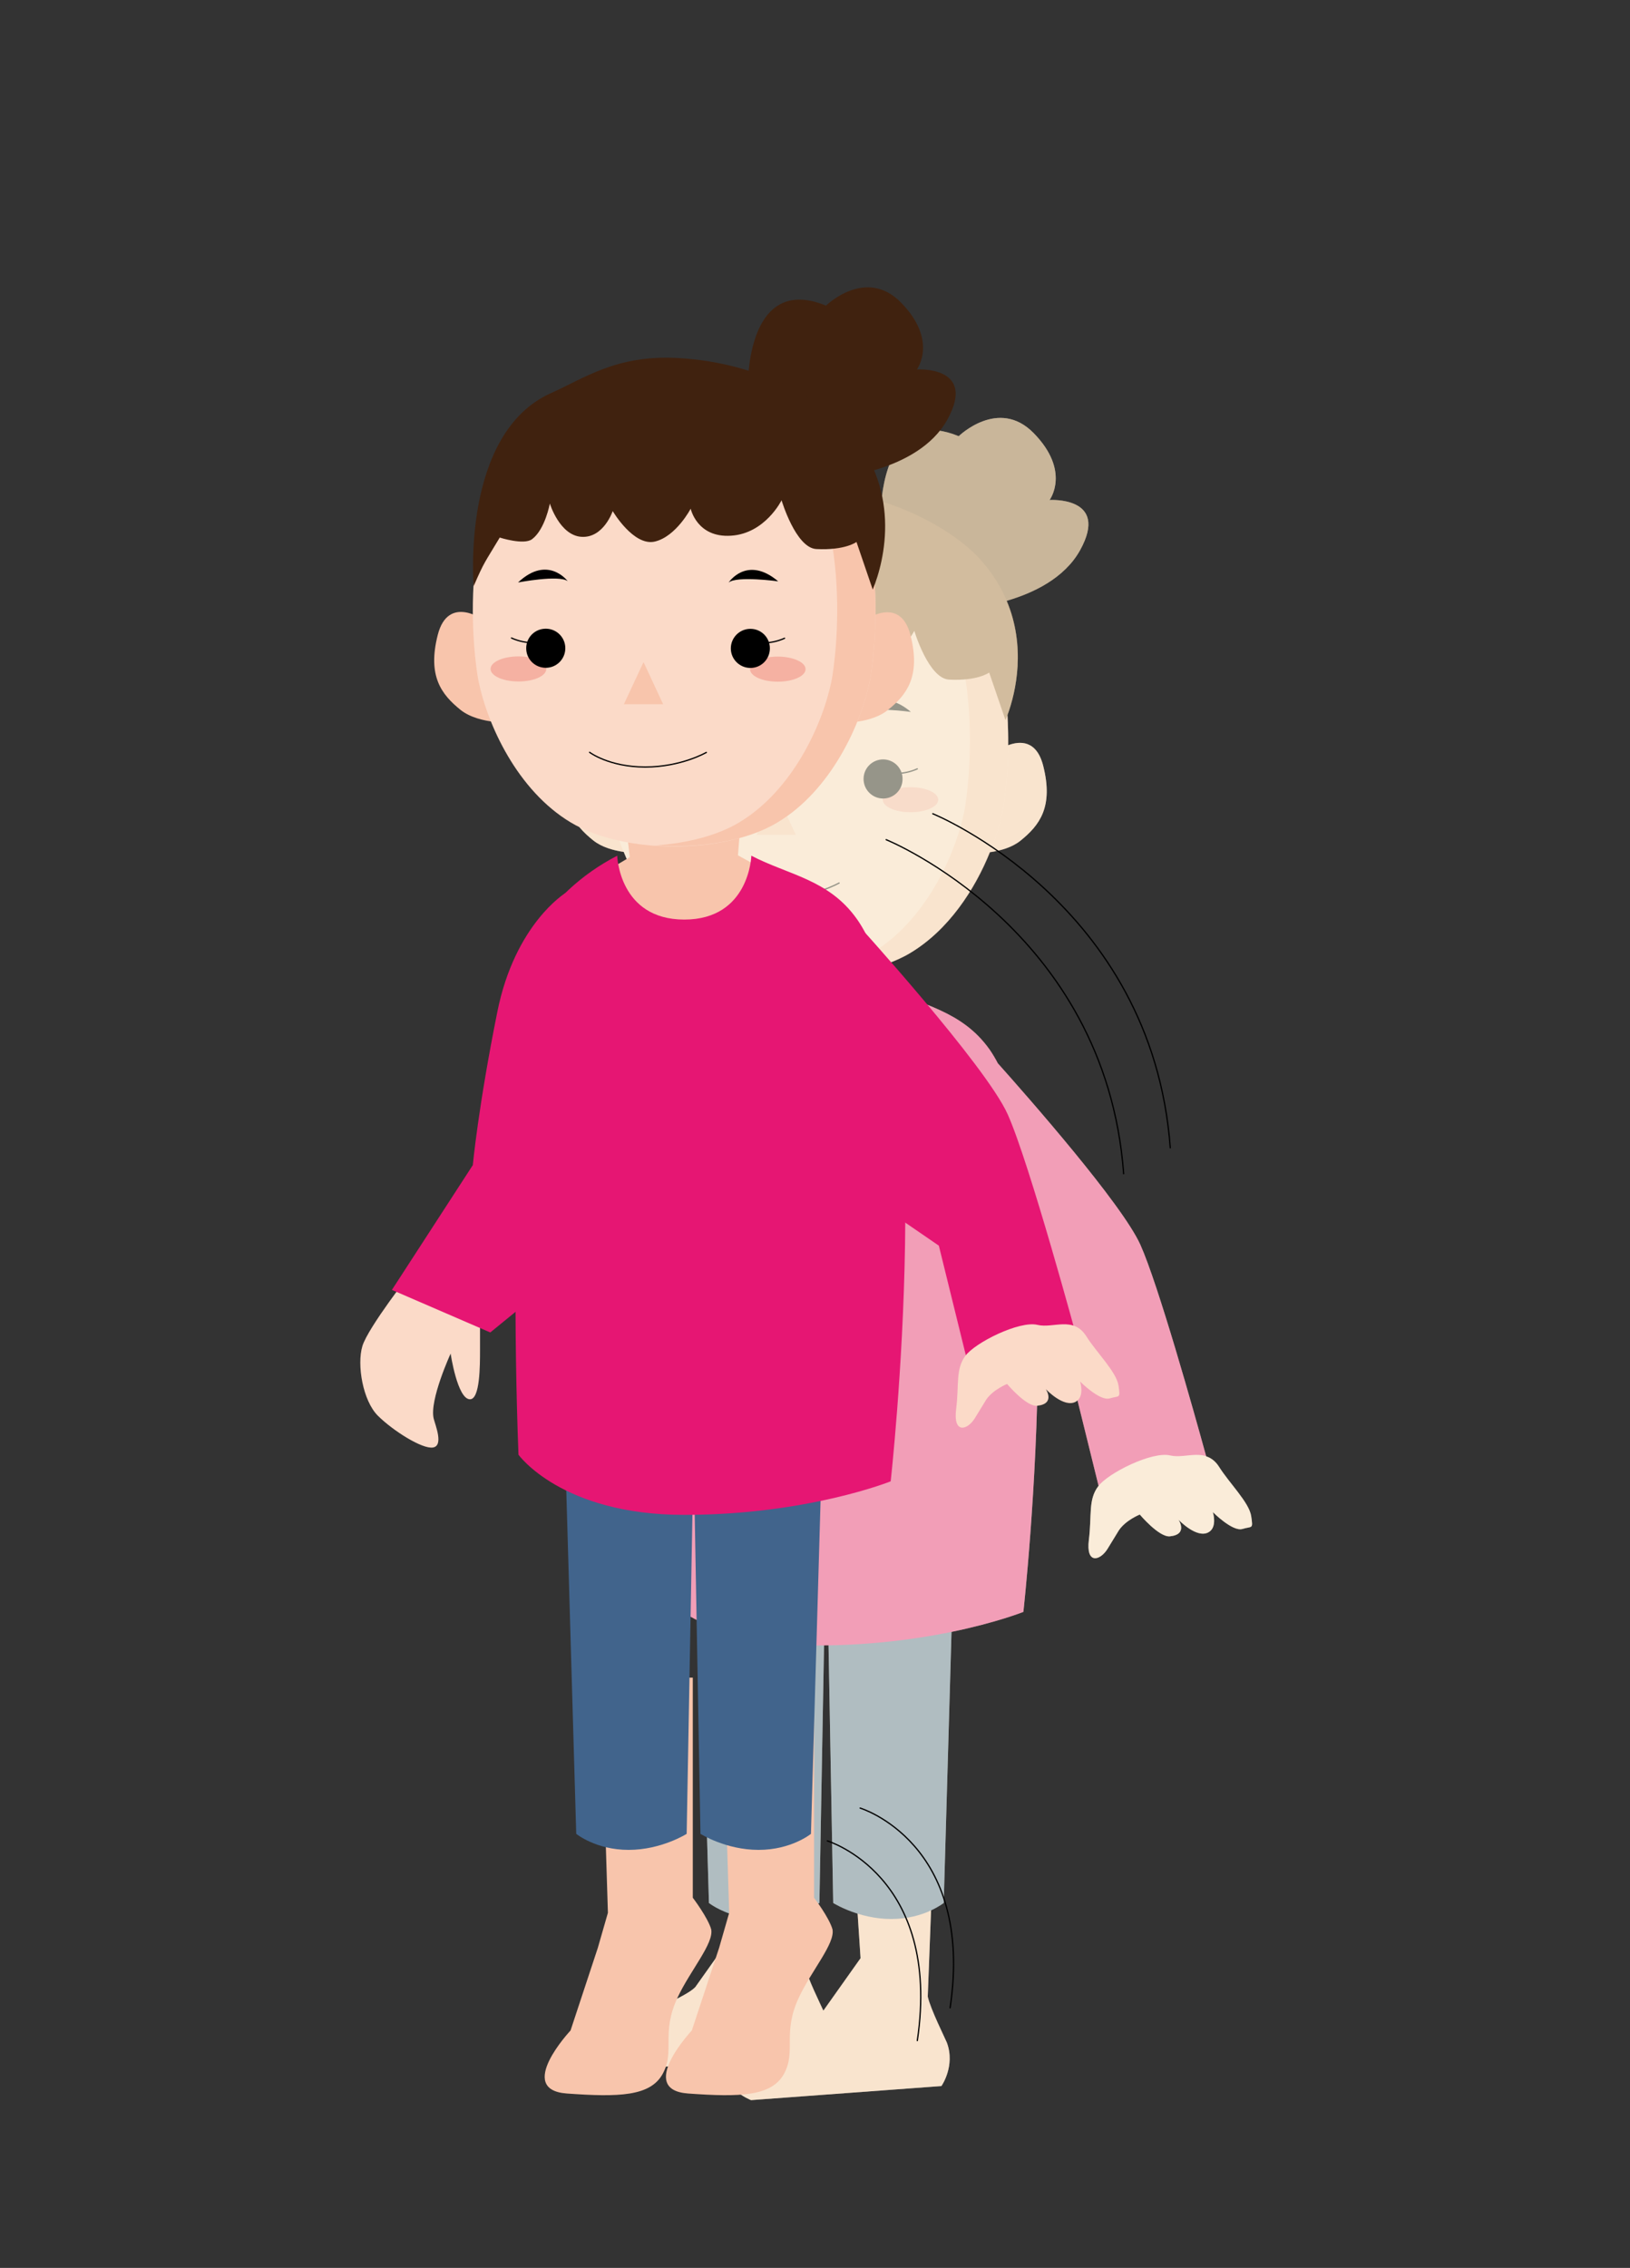 <?xml version="1.0" encoding="utf-8"?>
<!-- Generator: Adobe Illustrator 16.0.0, SVG Export Plug-In . SVG Version: 6.00 Build 0)  -->
<!DOCTYPE svg PUBLIC "-//W3C//DTD SVG 1.1//EN" "http://www.w3.org/Graphics/SVG/1.1/DTD/svg11.dtd">
<svg version="1.1" id="レイヤー_1" xmlns="http://www.w3.org/2000/svg" xmlns:xlink="http://www.w3.org/1999/xlink" x="0px"
	 y="0px" width="510.135px" height="709.464px" viewBox="0 0 510.135 709.464" enable-background="new 0 0 510.135 709.464"
	 xml:space="preserve">
<rect x="0" y="0" width="510.135" height="709.464" fill="#333333" stroke="none"/>
<g>
	<path fill="#FAF8E4" d="M391.58,474.29c-0.639-4.276-6.797-10.25-10.044-15.409c-1.183-1.867-2.571-2.792-4.036-3.28
		c-3.961-14.398-15.037-53.795-20.594-66.189c-5.765-12.799-35.201-46.239-44.606-56.762c-0.826-1.558-1.689-3.032-2.61-4.346
		c-8.804-12.381-21.457-13.747-33.003-19.769c0,0-0.075,0.877-0.243,2.056l-3.943-2.168l0.433-5.505
		c0.694-0.188,1.37-0.391,2.028-0.601c0.713-0.221,1.445-0.39,2.139-0.634c2.779-1,5.407-2.145,7.717-3.528
		c12.053-7.209,20.256-19.891,24.968-31.558c3.248-0.47,6.872-1.446,9.556-3.577c6.007-4.83,10.4-10.579,7.152-23.429
		c-2.064-8.171-7.358-7.81-10.982-6.458c0.038-2.957-0.037-6.115-0.225-9.4c2.76-7.463,5.781-21.519-0.226-35.783
		c8.261-2.408,18.097-7.025,22.997-15.877c9.313-16.868-9.574-15.657-9.574-15.657s6.758-8.993-5.031-20.98
		c-10.982-11.141-23.41,1.019-23.41,1.019c-19.355-7.95-23.372,11.362-24.198,20.477c-6.665-2.098-14.155-3.689-22.565-4.107
		c-18.905-0.943-28.986,6.406-39.256,10.973c-27.484,12.241-24.461,57.541-24.255,60.173c-0.188,3.163-0.263,6.214-0.226,9.072
		c-3.623-1.37-8.935-1.75-11.001,6.44c-3.266,12.835,1.107,18.589,7.134,23.433c2.685,2.131,6.308,3.117,9.537,3.591
		c4.712,11.677,12.878,24.377,24.912,31.609c4.956,2.966,11.227,4.947,17.966,6.163l0.545,4.717l-3.604,2.139
		c-0.263-1.521-0.318-2.6-0.318-2.6c-11.547,6.022-19.694,13.864-28.499,26.24c0,0-5.481,80.712-2.421,161.142
		c0,0,4.486,6.209,15.544,11.494l2.534,87.892c0,0,3.191,2.553,8.729,4.013l0.244,3.651l-13.216,18.623
		c-3.679,3.994-23.654,10.902-26.433,14.418c-5.576,7.129,5.369,11.362,5.369,11.362l34.055-2.516
		c-0.319,0.258-0.751,0.534-0.939,0.766c-5.576,7.129,5.369,11.362,5.369,11.362l59.586-4.402c0,0,4.412-6.271,1.709-13.568
		c-0.433-1.117-5.162-10.551-5.989-14.418l1.032-26.978c2.535-1.183,3.963-2.313,3.963-2.313l2.44-84.8
		c14.154-2.909,22.49-6.252,22.49-6.252s4.336-38.854,4.58-80.932l10.494,7.204l8.467,34.319c-0.056,0.056-0.131,0.121-0.169,0.178
		c-3.116,4.232-1.915,8.879-2.872,16.671c-0.976,7.781,3.511,6.594,5.838,2.844c2.967-4.815,3.567-5.824,3.567-5.824
		c2.159-3.187,6.533-4.914,6.533-4.914s6.007,7.152,9.425,6.814c5.819-0.591,2.685-5.204,2.685-5.204s5.669,6.03,9.405,3.928
		c2.854-1.587,1.351-6.299,1.351-6.299s6.12,6.172,9.237,5.275C391.917,477.369,392.217,478.532,391.58,474.29z M260.767,595.303
		c0,0,2.984,1.877,7.641,3.337l0.92,13.939l-11.64,16.417c-0.901-1.999-5.05-10.396-5.82-14.015l0.677-17.731
		c2.422-1.037,3.904-1.947,3.904-1.947l1.446-80.595c0.47-0.004,0.938-0.014,1.408-0.022L260.767,595.303z"/>
	<g opacity="0.4">
		<path fill="#F8C5AC" d="M296.342,639.012c-0.433-1.117-5.162-10.551-5.989-14.418l2.403-63.078h-26.808l3.379,51.063
			l-13.217,18.623c-3.68,3.993-23.654,10.901-26.433,14.418c-5.576,7.129,5.369,11.362,5.369,11.362l59.586-4.402
			C294.633,652.58,299.045,646.309,296.342,639.012z"/>
		<path fill="#F8C5AC" d="M257.857,629.399c-0.432-1.116-5.162-10.551-5.989-14.418l2.403-63.078h-26.808l3.378,51.063
			l-13.216,18.623c-3.679,3.994-23.654,10.902-26.433,14.418c-5.576,7.129,5.369,11.362,5.369,11.362l59.586-4.402
			C256.148,642.968,260.56,636.697,257.857,629.399z"/>
		<g>
			<g>
				<g>
					<g>
						<g>
							<path fill="#41648C" d="M299.609,446.933l-4.261,148.37c0,0-6.14,5.017-16.409,5.017c-10.269,0-18.172-5.017-18.172-5.017
								l-2.498-138.393L299.609,446.933z"/>
						</g>
					</g>
					<path fill="#41648C" d="M217.588,446.933l4.281,148.37c0,0,6.12,5.017,16.389,5.017c10.288,0,18.191-5.017,18.191-5.017
						l2.479-138.393L217.588,446.933z"/>
				</g>
				<path fill="#F8C5AC" d="M238.633,308.996l-1.802-15.77l18.454-0.311l18.454-0.314l-1.239,15.821l14.193,7.819
					c0,0-20.781,18.36-30.807,18.534c-10.006,0.169-31.201-17.496-31.201-17.496L238.633,308.996z"/>
				<path fill="#E61673" d="M203.791,495.917c0,0,13.46,18.829,51.889,18.829c38.448,0,64.6-10.495,64.6-10.495
					s15.544-139.1-10.59-175.947c-8.804-12.381-21.457-13.747-33.003-19.769c0,0-0.562,19.979-21.007,19.979
					c-20.425,0-20.969-19.979-20.969-19.979c-11.547,6.022-19.694,13.864-28.499,26.24
					C206.211,334.775,200.73,415.487,203.791,495.917z"/>
				<g>
					<g>
						<path fill="#F8C5AC" d="M193.145,234.939c0,0-11.338-8.358-14.605,4.543c-3.266,12.835,1.107,18.589,7.134,23.433
							c6.045,4.811,17.046,3.947,17.046,3.947L193.145,234.939z"/>
						<path fill="#F8C5AC" d="M311.887,235.034c0,0,11.338-8.335,14.604,4.557c3.248,12.85-1.146,18.599-7.152,23.429
							c-6.063,4.806-17.046,3.919-17.046,3.919L311.887,235.034z"/>
					</g>
					<g>
						<path fill="#FBDAC8" d="M208.971,172.4c9.011-9.002,28.948-13.521,43.61-13.512c14.644,0.005,34.562,4.567,43.572,13.578
							c25.87,25.949,18.793,75.45,17.61,81.358c-2.797,13.738-12.222,34.322-28.948,44.33c-16.728,10.02-47.966,9.987-64.693-0.039
							c-16.708-10.043-26.076-30.642-28.854-44.384C190.066,247.822,183.083,198.312,208.971,172.4z"/>
					</g>
					<path fill="#F8C5AC" d="M296.154,172.467c-9.011-9.011-28.929-13.573-43.572-13.578c-1.915,0-3.942,0.089-6.026,0.244
						c13.705,1.032,29.774,5.496,37.622,13.334c25.87,25.949,18.773,75.45,17.609,81.358c-2.816,13.738-12.222,34.322-28.968,44.33
						c-6.927,4.158-16.389,6.481-26.245,7.18c13.855,0.977,28.498-1.342,38.242-7.18c16.727-10.007,26.151-30.592,28.948-44.33
						C314.947,247.917,322.024,198.416,296.154,172.467z"/>
					<g>
						<g>
							<path fill="#F5B1A2" d="M195.061,250.099c0,2.178,3.941,3.938,8.729,3.933c4.824,0.015,8.729-1.74,8.729-3.918
								c0-2.159-3.887-3.923-8.729-3.923C199.002,246.189,195.061,247.939,195.061,250.099z"/>
							<path fill="#F5B1A2" d="M276.274,250.16c0,2.187,3.849,3.933,8.673,3.933c4.825,0.009,8.691-1.736,8.691-3.915
								c0-2.159-3.866-3.919-8.691-3.928C280.14,246.25,276.274,248.006,276.274,250.16z"/>
						</g>
						<g>
							<g>
								<path fill="none" stroke="#000000" stroke-width="0.4" stroke-linecap="round" stroke-miterlimit="10" d="M277.87,241.735
									c0,0,4.3,1.004,9.218-1.22"/>
								<path d="M270.266,243.669c0,3.393,2.74,6.129,6.12,6.129c3.36,0.005,6.102-2.722,6.082-6.12
									c0.02-3.375-2.702-6.111-6.082-6.111C273.006,237.563,270.266,240.294,270.266,243.669z"/>
							</g>
							<g>
								<path fill="none" stroke="#000000" stroke-width="0.4" stroke-linecap="round" stroke-miterlimit="10" d="M210.848,241.692
									c0,0-4.261,0.991-9.217-1.252"/>
								<path d="M218.471,243.622c0,3.402-2.759,6.134-6.12,6.134c-3.417-0.009-6.14-2.741-6.14-6.139
									c0.02-3.374,2.722-6.101,6.14-6.092C215.73,237.52,218.471,240.257,218.471,243.622z"/>
							</g>
						</g>
						<polygon fill="#F8C5AC" points="242.932,247.968 249.071,261.161 236.793,261.156 						"/>
						<path fill="none" stroke="#000000" stroke-width="0.4" stroke-linecap="round" stroke-miterlimit="10" d="M262.607,276.227
							c0,0-7.885,4.566-19.167,4.566c-11.339-0.014-17.384-4.599-17.384-4.599"/>
						<g>
							<path d="M269.553,223.089c0,0,5.707-8.678,15.525-0.381C285.079,222.708,272.106,220.916,269.553,223.089z"/>
							<path d="M219.203,222.662c0,0-6.214-8.388-15.544,0.399C203.659,223.061,216.537,220.592,219.203,222.662z"/>
						</g>
					</g>
					<path fill="#80522A" d="M275.598,161.409c0,0-0.545-35.214,24.442-24.955c0,0,12.428-12.16,23.41-1.019
						c11.789,11.987,5.031,20.98,5.031,20.98s18.887-1.211,9.574,15.657c-9.33,16.863-36.645,18.435-36.645,18.435L275.598,161.409z
						"/>
					<path fill="#956134" d="M305.879,174.02c18.228,19.196,12.54,42.211,8.805,51.265l-5.106-14.896c0,0-3.492,2.67-12.521,2.215
						c-6.459-0.315-10.908-15.258-10.908-15.258s-5.125,10.415-15.826,11.081c-10.682,0.713-12.634-8.448-12.634-8.448
						s-4.506,8.65-11.151,10.273c-6.701,1.62-13.254-9.527-13.254-9.527s-2.797,8.43-9.688,8.059
						c-6.927-0.379-9.987-10.424-9.987-10.424s-1.464,8.078-5.538,11.156c-2.591,1.933-10.138-0.507-10.138-0.507
						c-4.674,7.876-4.75,7.345-8.148,15.212c0,0-4.055-47.816,24.236-60.422c10.27-4.567,20.351-11.916,39.256-10.973
						C280.949,154.2,299.666,167.473,305.879,174.02z"/>
				</g>
				<path fill="#E61673" d="M309.333,329.351c0,0,40.7,44.788,47.572,60.061c6.851,15.272,22.059,71.53,22.059,71.53l-33.549,10.35
					l-10.063-40.768l-26.02-17.848V329.351z"/>
				<path fill="#FBDAC8" d="M350.184,478.711c0,0-0.601,1.009-3.567,5.824c-2.327,3.75-6.813,4.938-5.838-2.844
					c0.957-7.792-0.244-12.438,2.872-16.671c3.079-4.206,16.915-11.063,22.565-9.72c4.956,1.201,11.227-2.863,15.319,3.58
					c3.247,5.159,9.405,11.133,10.044,15.409c0.638,4.242,0.338,3.079-2.76,4.021c-3.117,0.896-9.237-5.275-9.237-5.275
					s1.503,4.712-1.351,6.299c-3.736,2.103-9.405-3.928-9.405-3.928s3.135,4.613-2.685,5.204c-3.418,0.338-9.425-6.814-9.425-6.814
					S352.343,475.524,350.184,478.711z"/>
			</g>
		</g>
	</g>
	<g>
		<path fill="#FBDAC8" d="M128.884,397.765c0,0-13.704,17.501-15.469,23.331c-1.765,5.833,0.131,17.083,4.843,21.781
			c4.731,4.703,13.93,10.522,17.272,9.937c3.36-0.587,0.713-6.979,0.207-9.002c-1.427-5.74,5.294-20.365,5.294-20.365
			s2.122,14.291,6.063,14.291c3.135,0,3.135-10.569,3.135-15.268c0-7.204,0-13.122,0-13.122L128.884,397.765z"/>
		<g>
			<g>
				<path fill="#F8C5AC" d="M222.582,603.558c-1.032-3.688-5.763-9.898-5.763-9.898v-26.038v-42.803h-27.484v43.967l0.92,29.591
					l-3.154,10.96l-8.541,25.859c0,0-17.403,18.539-1.164,19.713c16.238,1.172,26.207,0.915,30.055-6.237
					c3.849-7.153-0.675-12.649,4.675-23.933C216.086,616.361,223.446,607.945,222.582,603.558z"/>
				<path fill="#F8C5AC" d="M260.542,603.558c-1.033-3.688-5.764-9.898-5.764-9.898v-26.038v-42.803h-27.484v43.967l0.92,29.591
					l-3.154,10.96l-8.542,25.859c0,0-17.421,18.539-1.164,19.713c16.239,1.172,26.208,0.915,30.056-6.237
					c3.848-7.153-0.676-12.649,4.675-23.933C254.046,616.361,261.405,607.945,260.542,603.558z"/>
				<g>
					<g>
						<g>
							<path fill="#41648C" d="M258.083,425.311l-4.28,148.37c0,0-6.139,5.017-16.39,5.017c-10.288,0-18.191-5.017-18.191-5.017
								l-2.496-138.394L258.083,425.311z"/>
						</g>
					</g>
					<path fill="#41648C" d="M176.042,425.311l4.3,148.37c0,0,6.12,5.017,16.389,5.017c10.269,0,18.173-5.017,18.173-5.017
						l2.497-138.394L176.042,425.311z"/>
				</g>
				<path fill="#F8C5AC" d="M197.088,268.149l-1.802-15.77l18.473-0.31l18.454-0.314l-1.258,15.821l14.193,7.819
					c0,0-20.782,18.36-30.788,18.534c-10.025,0.169-31.221-17.497-31.221-17.497L197.088,268.149z"/>
				<path fill="#E61673" d="M162.264,455.07c0,0,13.441,18.829,51.889,18.829c38.448,0,64.599-10.494,64.599-10.494
					s15.525-139.1-10.606-175.947c-8.786-12.381-21.458-13.747-33.003-19.769c0,0-0.545,19.979-20.989,19.979
					c-20.425,0-20.988-19.979-20.988-19.979c-11.546,6.021-19.675,13.864-28.479,26.24
					C164.685,293.93,159.184,374.641,162.264,455.07z"/>
				<g>
					<g>
						<path fill="#F8C5AC" d="M151.6,194.094c0,0-11.32-8.359-14.606,4.542c-3.247,12.836,1.127,18.59,7.134,23.434
							c6.064,4.811,17.047,3.948,17.047,3.948L151.6,194.094z"/>
						<path fill="#F8C5AC" d="M270.36,194.187c0,0,11.339-8.334,14.606,4.558c3.229,12.85-1.146,18.599-7.172,23.429
							c-6.064,4.806-17.047,3.919-17.047,3.919L270.36,194.187z"/>
					</g>
					<g>
						<path fill="#FBDAC8" d="M167.426,131.555c9.029-9.002,28.948-13.521,43.629-13.512c14.644,0.005,34.562,4.566,43.573,13.578
							c25.869,25.95,18.773,75.45,17.609,81.358c-2.816,13.737-12.222,34.322-28.968,44.328
							c-16.708,10.021-47.947,9.988-64.674-0.038c-16.728-10.043-26.095-30.643-28.873-44.384
							C148.54,206.977,141.538,157.466,167.426,131.555z"/>
					</g>
					<path fill="#F8C5AC" d="M254.628,131.621c-9.012-9.011-28.93-13.573-43.573-13.578c-1.933,0-3.961,0.089-6.026,0.244
						c13.686,1.032,29.774,5.495,37.603,13.333c25.87,25.95,18.792,75.45,17.61,81.358c-2.798,13.737-12.223,34.322-28.948,44.328
						c-6.947,4.159-16.39,6.482-26.265,7.181c13.855,0.977,28.517-1.342,38.241-7.181c16.746-10.006,26.151-30.591,28.968-44.328
						C273.402,207.07,280.498,157.57,254.628,131.621z"/>
					<g>
						<g>
							<path fill="#F5B1A2" d="M153.533,209.252c-0.018,2.178,3.925,3.938,8.711,3.933c4.843,0.015,8.729-1.741,8.729-3.919
								c0-2.159-3.886-3.923-8.729-3.923C157.476,205.343,153.533,207.094,153.533,209.252z"/>
							<path fill="#F5B1A2" d="M234.728,209.314c0,2.187,3.868,3.933,8.674,3.933c4.824,0.009,8.711-1.737,8.711-3.915
								c0-2.159-3.867-3.918-8.692-3.928C238.596,205.404,234.728,207.16,234.728,209.314z"/>
						</g>
						<g>
							<g>
								<path fill="none" stroke="#000000" stroke-width="0.4" stroke-linecap="round" stroke-miterlimit="10" d="M236.343,200.889
									c0,0,4.28,1.004,9.198-1.22"/>
								<path d="M228.721,202.823c0,3.393,2.759,6.129,6.139,6.129c3.36,0.005,6.083-2.722,6.083-6.12
									c0.019-3.375-2.704-6.111-6.083-6.111C231.48,196.717,228.74,199.448,228.721,202.823z"/>
							</g>
							<g>
								<path fill="none" stroke="#000000" stroke-width="0.4" stroke-linecap="round" stroke-miterlimit="10" d="M169.322,200.847
									c0,0-4.261,0.99-9.236-1.253"/>
								<path d="M176.925,202.776c0,3.403-2.74,6.134-6.12,6.134c-3.416-0.01-6.139-2.741-6.12-6.139
									c0-3.375,2.722-6.102,6.139-6.092C174.185,196.674,176.925,199.411,176.925,202.776z"/>
							</g>
						</g>
						<polygon fill="#F8C5AC" points="201.406,207.123 207.544,220.314 195.249,220.31 						"/>
						<path fill="none" stroke="#000000" stroke-width="0.4" stroke-linecap="round" stroke-miterlimit="10" d="M221.061,235.38
							c0,0-7.865,4.567-19.148,4.567c-11.339-0.015-17.384-4.6-17.384-4.6"/>
						<g>
							<path d="M228.025,182.243c0,0,5.708-8.678,15.527-0.38C243.552,181.862,230.56,180.07,228.025,182.243z"/>
							<path d="M177.677,181.815c0,0-6.214-8.387-15.545,0.398C162.132,182.214,174.992,179.746,177.677,181.815z"/>
						</g>
					</g>
					<path fill="#40220F" d="M234.072,120.563c0,0-0.545-35.214,24.442-24.955c0,0,12.409-12.16,23.411-1.019
						c11.788,11.987,5.03,20.979,5.03,20.979s18.886-1.21,9.556,15.658c-9.312,16.863-36.646,18.435-36.646,18.435L234.072,120.563z
						"/>
					<path fill="#40220F" d="M264.333,133.174c18.248,19.196,12.541,42.212,8.805,51.266l-5.088-14.897c0,0-3.51,2.67-12.54,2.216
						c-6.458-0.315-10.907-15.258-10.907-15.258s-5.125,10.414-15.808,11.081c-10.681,0.713-12.634-8.448-12.634-8.448
						s-4.524,8.65-11.17,10.273c-6.683,1.62-13.236-9.527-13.236-9.527s-2.816,8.43-9.706,8.059
						c-6.908-0.381-9.969-10.424-9.969-10.424s-1.464,8.078-5.557,11.156c-2.591,1.933-10.119-0.507-10.119-0.507
						c-4.694,7.876-4.768,7.345-8.167,15.21c0,0-4.055-47.815,24.255-60.421c10.25-4.567,20.351-11.916,39.236-10.973
						C239.421,113.354,258.12,126.626,264.333,133.174z"/>
				</g>
				<path fill="#E61673" d="M176.925,279.385c0,0-15.75,9.664-21.269,37.115c-5.989,29.728-7.679,47.976-7.679,47.976
					l-25.325,39.044l30.788,13.314l25.044-20.453L176.925,279.385z"/>
				<path fill="#E61673" d="M267.806,288.504c0,0,40.701,44.789,47.554,60.061c6.87,15.272,22.077,71.531,22.077,71.531
					l-33.566,10.349l-10.043-40.767l-26.021-17.848V288.504z"/>
				<path fill="#FBDAC8" d="M308.639,437.864c0,0-0.583,1.01-3.567,5.825c-2.328,3.75-6.814,4.937-5.838-2.844
					c0.976-7.792-0.226-12.438,2.872-16.672c3.097-4.205,16.933-11.062,22.564-9.719c4.976,1.201,11.228-2.863,15.319,3.58
					c3.248,5.158,9.425,11.133,10.063,15.409c0.618,4.242,0.337,3.078-2.76,4.021c-3.136,0.896-9.255-5.275-9.255-5.275
					s1.501,4.712-1.334,6.299c-3.736,2.103-9.404-3.929-9.404-3.929s3.115,4.613-2.704,5.205c-3.416,0.338-9.405-6.814-9.405-6.814
					S310.816,434.678,308.639,437.864z"/>
			</g>
		</g>
	</g>
	<path fill="none" stroke="#000000" stroke-width="0.4" stroke-linecap="round" stroke-miterlimit="10" d="M291.931,254.562
		c0,0,68.654,27.813,74.323,104.507"/>
	<path fill="none" stroke="#000000" stroke-width="0.4" stroke-linecap="round" stroke-miterlimit="10" d="M277.344,262.677
		c0,0,68.653,27.813,74.323,104.506"/>
	<path fill="none" stroke="#000000" stroke-width="0.4" stroke-linecap="round" stroke-miterlimit="10" d="M258.927,575.886
		c0,0,35.838,10.813,28.16,62.478"/>
	<path fill="none" stroke="#000000" stroke-width="0.4" stroke-linecap="round" stroke-miterlimit="10" d="M269.197,565.617
		c0,0,35.838,10.813,28.159,62.478"/>
</g>
</svg>
